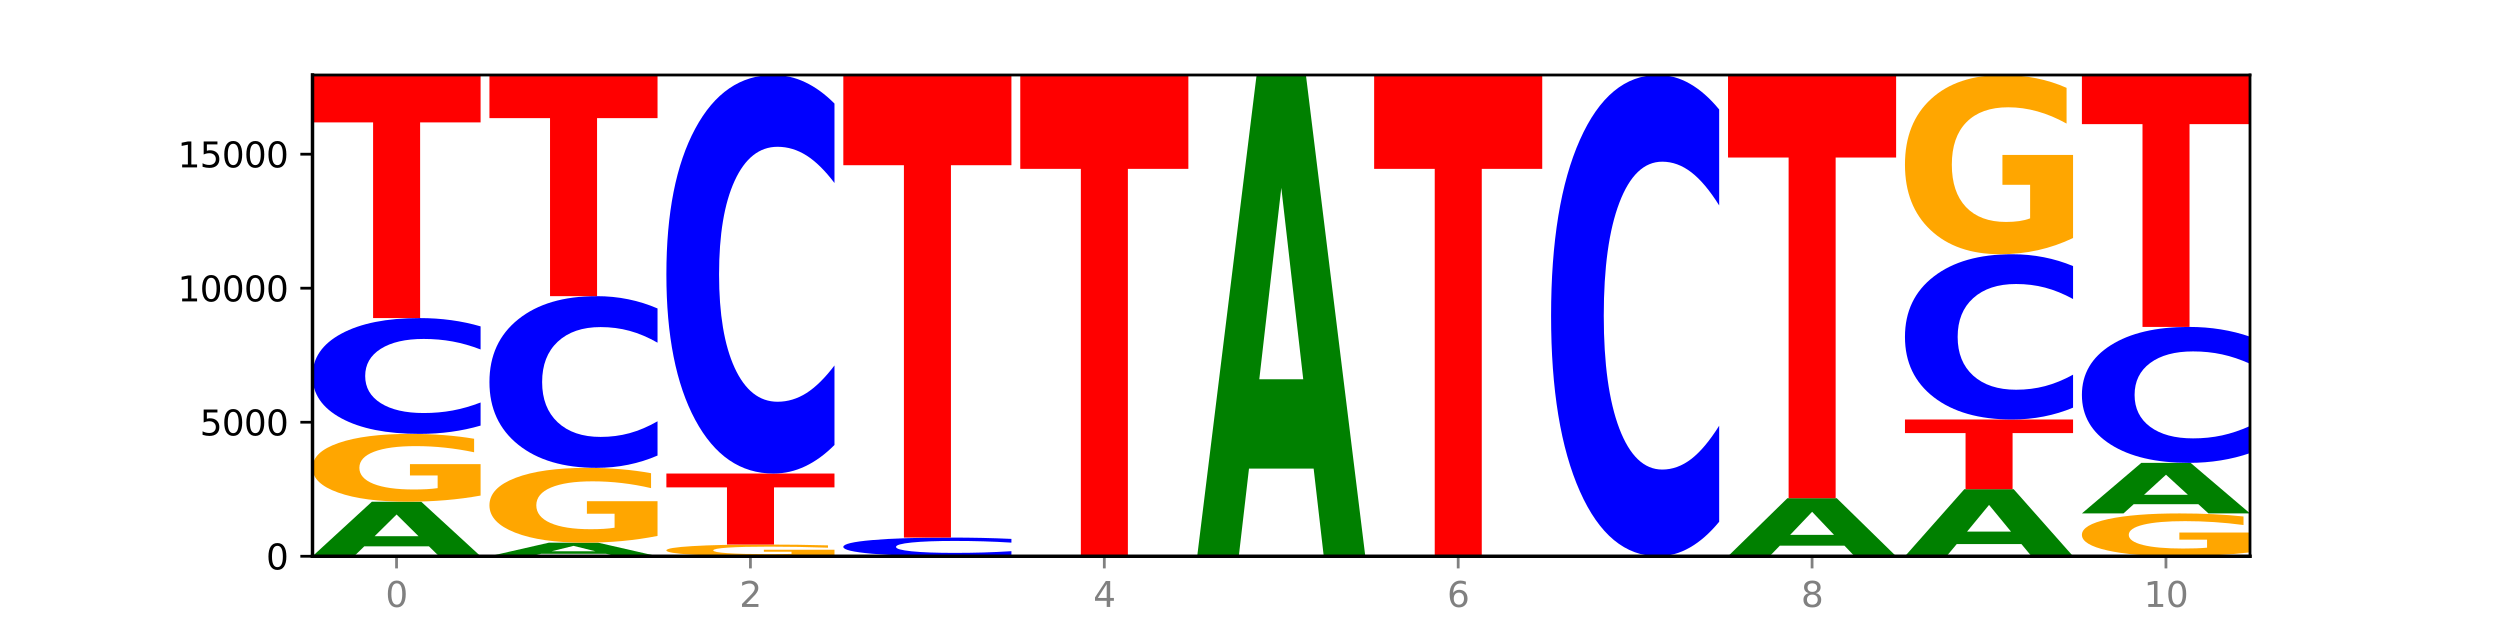 <?xml version="1.0" encoding="utf-8" standalone="no"?>
<!DOCTYPE svg PUBLIC "-//W3C//DTD SVG 1.1//EN"
  "http://www.w3.org/Graphics/SVG/1.1/DTD/svg11.dtd">
<svg xmlns:xlink="http://www.w3.org/1999/xlink" width="720pt" height="180pt" viewBox="0 0 720 180" xmlns="http://www.w3.org/2000/svg" version="1.1">
 <defs>
  <style type="text/css">*{stroke-linejoin: round; stroke-linecap: butt}</style>
 </defs>
 <g id="figure_1">
  <g id="patch_1">
   <path d="M 0 180 
L 720 180 
L 720 0 
L 0 0 
z
" style="fill: #ffffff"/>
  </g>
  <g id="axes_1">
   <g id="patch_2">
    <path d="M 90 160.2 
L 648 160.2 
L 648 21.6 
L 90 21.6 
z
" style="fill: #ffffff"/>
   </g>
   <g id="line2d_1">
    <path d="M 90 160.2 
L 648 160.2 
" clip-path="url(#p118a09eff5)" style="fill: none; stroke: #000000; stroke-width: 0.5; stroke-linecap: square"/>
   </g>
   <g id="patch_3">
    <path d="M 123.534 157.338 
L 104.916 157.338 
L 101.977 160.2 
L 90 160.2 
L 107.104 144.491 
L 121.307 144.491 
L 138.411 160.2 
L 126.444 160.2 
L 123.534 157.338 
z
M 107.886 154.423 
L 120.535 154.423 
L 114.22 148.174 
L 107.886 154.423 
z
" clip-path="url(#p118a09eff5)" style="fill: #008000"/>
   </g>
   <g id="patch_4">
    <path d="M 138.411 142.724 
Q 133.529 143.608 128.277 144.051 
Q 123.026 144.491 117.428 144.491 
Q 104.777 144.491 97.389 141.861 
Q 90 139.231 90 134.732 
Q 90 130.182 97.519 127.572 
Q 105.048 124.961 118.144 124.961 
Q 123.189 124.961 127.811 125.316 
Q 132.444 125.667 136.545 126.361 
L 136.545 130.254 
Q 132.313 129.363 128.126 128.923 
Q 123.938 128.479 119.728 128.479 
Q 111.938 128.479 107.717 130.101 
Q 103.497 131.719 103.497 134.732 
Q 103.497 137.718 107.566 139.348 
Q 111.634 140.973 119.12 140.973 
Q 121.16 140.973 122.907 140.881 
Q 124.654 140.784 126.042 140.582 
L 126.042 136.927 
L 118.068 136.927 
L 118.068 133.671 
L 138.411 133.671 
L 138.411 142.724 
z
" clip-path="url(#p118a09eff5)" style="fill: #ffa600"/>
   </g>
   <g id="patch_5">
    <path d="M 138.411 122.571 
Q 134.361 123.756 129.983 124.355 
Q 125.604 124.961 120.835 124.961 
Q 106.613 124.961 98.306 120.469 
Q 90 115.977 90 108.294 
Q 90 100.584 98.306 96.099 
Q 106.613 91.606 120.835 91.606 
Q 125.604 91.606 129.983 92.213 
Q 134.361 92.812 138.411 93.997 
L 138.411 100.646 
Q 134.325 99.075 130.361 98.345 
Q 126.397 97.615 122.018 97.615 
Q 114.163 97.615 109.662 100.46 
Q 105.173 103.299 105.173 108.294 
Q 105.173 113.269 109.662 116.114 
Q 114.163 118.953 122.018 118.953 
Q 126.397 118.953 130.361 118.223 
Q 134.325 117.486 138.411 115.915 
L 138.411 122.571 
z
" clip-path="url(#p118a09eff5)" style="fill: #0000ff"/>
   </g>
   <g id="patch_6">
    <path d="M 90 21.6 
L 138.411 21.6 
L 138.411 35.253 
L 120.994 35.253 
L 120.994 91.606 
L 107.45 91.606 
L 107.45 35.253 
L 90 35.253 
L 90 21.6 
z
" clip-path="url(#p118a09eff5)" style="fill: #ff0000"/>
   </g>
   <g id="patch_7">
    <path d="M 174.493 159.488 
L 155.875 159.488 
L 152.935 160.2 
L 140.959 160.2 
L 158.063 156.294 
L 172.266 156.294 
L 189.37 160.2 
L 177.403 160.2 
L 174.493 159.488 
z
M 158.845 158.764 
L 171.494 158.764 
L 165.179 157.21 
L 158.845 158.764 
z
" clip-path="url(#p118a09eff5)" style="fill: #008000"/>
   </g>
   <g id="patch_8">
    <path d="M 189.37 154.344 
Q 184.488 155.319 179.236 155.809 
Q 173.985 156.294 168.387 156.294 
Q 155.736 156.294 148.347 153.391 
Q 140.959 150.489 140.959 145.525 
Q 140.959 140.503 148.478 137.622 
Q 156.007 134.742 169.103 134.742 
Q 174.148 134.742 178.77 135.134 
Q 183.403 135.521 187.504 136.287 
L 187.504 140.583 
Q 183.272 139.599 179.084 139.114 
Q 174.896 138.624 170.687 138.624 
Q 162.897 138.624 158.676 140.414 
Q 154.456 142.199 154.456 145.525 
Q 154.456 148.819 158.524 150.618 
Q 162.593 152.412 170.079 152.412 
Q 172.119 152.412 173.866 152.309 
Q 175.613 152.203 177.001 151.98 
L 177.001 147.946 
L 169.027 147.946 
L 169.027 144.354 
L 189.37 144.354 
L 189.37 154.344 
z
" clip-path="url(#p118a09eff5)" style="fill: #ffa600"/>
   </g>
   <g id="patch_9">
    <path d="M 189.37 131.197 
Q 185.32 132.954 180.942 133.843 
Q 176.563 134.742 171.794 134.742 
Q 157.572 134.742 149.265 128.082 
Q 140.959 121.422 140.959 110.032 
Q 140.959 98.602 149.265 91.952 
Q 157.572 85.292 171.794 85.292 
Q 176.563 85.292 180.942 86.191 
Q 185.32 87.08 189.37 88.836 
L 189.37 98.694 
Q 185.284 96.365 181.32 95.282 
Q 177.356 94.199 172.977 94.199 
Q 165.122 94.199 160.621 98.418 
Q 156.132 102.626 156.132 110.032 
Q 156.132 117.407 160.621 121.626 
Q 165.122 125.834 172.977 125.834 
Q 177.356 125.834 181.32 124.752 
Q 185.284 123.659 189.37 121.33 
L 189.37 131.197 
z
" clip-path="url(#p118a09eff5)" style="fill: #0000ff"/>
   </g>
   <g id="patch_10">
    <path d="M 140.959 21.6 
L 189.37 21.6 
L 189.37 34.022 
L 171.953 34.022 
L 171.953 85.292 
L 158.409 85.292 
L 158.409 34.022 
L 140.959 34.022 
L 140.959 21.6 
z
" clip-path="url(#p118a09eff5)" style="fill: #ff0000"/>
   </g>
   <g id="patch_11">
    <path d="M 240.329 159.895 
Q 235.446 160.047 230.195 160.124 
Q 224.944 160.2 219.346 160.2 
Q 206.695 160.2 199.306 159.746 
Q 191.918 159.291 191.918 158.514 
Q 191.918 157.728 199.437 157.278 
Q 206.966 156.827 220.062 156.827 
Q 225.107 156.827 229.729 156.888 
Q 234.361 156.949 238.463 157.068 
L 238.463 157.741 
Q 234.231 157.587 230.043 157.511 
Q 225.855 157.434 221.646 157.434 
Q 213.856 157.434 209.635 157.714 
Q 205.415 157.994 205.415 158.514 
Q 205.415 159.03 209.483 159.312 
Q 213.552 159.592 221.038 159.592 
Q 223.078 159.592 224.825 159.576 
Q 226.571 159.56 227.96 159.525 
L 227.96 158.893 
L 219.986 158.893 
L 219.986 158.331 
L 240.329 158.331 
L 240.329 159.895 
z
" clip-path="url(#p118a09eff5)" style="fill: #ffa600"/>
   </g>
   <g id="patch_12">
    <path d="M 191.918 136.378 
L 240.329 136.378 
L 240.329 140.366 
L 222.912 140.366 
L 222.912 156.827 
L 209.368 156.827 
L 209.368 140.366 
L 191.918 140.366 
L 191.918 136.378 
z
" clip-path="url(#p118a09eff5)" style="fill: #ff0000"/>
   </g>
   <g id="patch_13">
    <path d="M 240.329 128.151 
Q 236.279 132.229 231.9 134.292 
Q 227.522 136.378 222.753 136.378 
Q 208.53 136.378 200.224 120.92 
Q 191.918 105.461 191.918 79.025 
Q 191.918 52.494 200.224 37.059 
Q 208.53 21.6 222.753 21.6 
Q 227.522 21.6 231.9 23.686 
Q 236.279 25.749 240.329 29.827 
L 240.329 52.707 
Q 236.243 47.301 232.279 44.788 
Q 228.314 42.275 223.936 42.275 
Q 216.081 42.275 211.58 52.067 
Q 207.091 61.835 207.091 79.025 
Q 207.091 96.143 211.58 105.935 
Q 216.081 115.703 223.936 115.703 
Q 228.314 115.703 232.279 113.19 
Q 236.243 110.653 240.329 105.248 
L 240.329 128.151 
z
" clip-path="url(#p118a09eff5)" style="fill: #0000ff"/>
   </g>
   <g id="patch_14">
    <path d="M 291.288 159.814 
Q 287.238 160.006 282.859 160.102 
Q 278.481 160.2 273.711 160.2 
Q 259.489 160.2 251.183 159.475 
Q 242.877 158.751 242.877 157.511 
Q 242.877 156.268 251.183 155.544 
Q 259.489 154.82 273.711 154.82 
Q 278.481 154.82 282.859 154.917 
Q 287.238 155.014 291.288 155.205 
L 291.288 156.278 
Q 287.202 156.024 283.237 155.907 
Q 279.273 155.789 274.895 155.789 
Q 267.04 155.789 262.539 156.248 
Q 258.05 156.706 258.05 157.511 
Q 258.05 158.314 262.539 158.773 
Q 267.04 159.231 274.895 159.231 
Q 279.273 159.231 283.237 159.113 
Q 287.202 158.994 291.288 158.741 
L 291.288 159.814 
z
" clip-path="url(#p118a09eff5)" style="fill: #0000ff"/>
   </g>
   <g id="patch_15">
    <path d="M 242.877 21.6 
L 291.288 21.6 
L 291.288 47.582 
L 273.871 47.582 
L 273.871 154.82 
L 260.327 154.82 
L 260.327 47.582 
L 242.877 47.582 
L 242.877 21.6 
z
" clip-path="url(#p118a09eff5)" style="fill: #ff0000"/>
   </g>
   <g id="patch_16">
    <path d="M 293.836 21.6 
L 342.247 21.6 
L 342.247 48.631 
L 324.83 48.631 
L 324.83 160.2 
L 311.286 160.2 
L 311.286 48.631 
L 293.836 48.631 
L 293.836 21.6 
z
" clip-path="url(#p118a09eff5)" style="fill: #ff0000"/>
   </g>
   <g id="patch_17">
    <path d="M 378.329 134.951 
L 359.711 134.951 
L 356.771 160.2 
L 344.795 160.2 
L 361.898 21.6 
L 376.102 21.6 
L 393.205 160.2 
L 381.239 160.2 
L 378.329 134.951 
z
M 362.68 109.228 
L 375.33 109.228 
L 369.015 54.096 
L 362.68 109.228 
z
" clip-path="url(#p118a09eff5)" style="fill: #008000"/>
   </g>
   <g id="patch_18">
    <path d="M 395.753 21.6 
L 444.164 21.6 
L 444.164 48.631 
L 426.748 48.631 
L 426.748 160.2 
L 413.204 160.2 
L 413.204 48.631 
L 395.753 48.631 
L 395.753 21.6 
z
" clip-path="url(#p118a09eff5)" style="fill: #ff0000"/>
   </g>
   <g id="patch_19">
    <path d="M 495.123 150.265 
Q 491.074 155.19 486.695 157.681 
Q 482.316 160.2 477.547 160.2 
Q 463.325 160.2 455.019 141.533 
Q 446.712 122.866 446.712 90.943 
Q 446.712 58.905 455.019 40.267 
Q 463.325 21.6 477.547 21.6 
Q 482.316 21.6 486.695 24.119 
Q 491.074 26.61 495.123 31.535 
L 495.123 59.163 
Q 491.037 52.635 487.073 49.601 
Q 483.109 46.566 478.73 46.566 
Q 470.875 46.566 466.374 58.39 
Q 461.886 70.186 461.886 90.943 
Q 461.886 111.614 466.374 123.439 
Q 470.875 135.234 478.73 135.234 
Q 483.109 135.234 487.073 132.199 
Q 491.037 129.136 495.123 122.608 
L 495.123 150.265 
z
" clip-path="url(#p118a09eff5)" style="fill: #0000ff"/>
   </g>
   <g id="patch_20">
    <path d="M 531.206 157.154 
L 512.587 157.154 
L 509.648 160.2 
L 497.671 160.2 
L 514.775 143.48 
L 528.979 143.48 
L 546.082 160.2 
L 534.116 160.2 
L 531.206 157.154 
z
M 515.557 154.051 
L 528.206 154.051 
L 521.892 147.4 
L 515.557 154.051 
z
" clip-path="url(#p118a09eff5)" style="fill: #008000"/>
   </g>
   <g id="patch_21">
    <path d="M 497.671 21.6 
L 546.082 21.6 
L 546.082 45.37 
L 528.666 45.37 
L 528.666 143.48 
L 515.122 143.48 
L 515.122 45.37 
L 497.671 45.37 
L 497.671 21.6 
z
" clip-path="url(#p118a09eff5)" style="fill: #ff0000"/>
   </g>
   <g id="patch_22">
    <path d="M 582.164 156.682 
L 563.546 156.682 
L 560.607 160.2 
L 548.63 160.2 
L 565.734 140.886 
L 579.937 140.886 
L 597.041 160.2 
L 585.074 160.2 
L 582.164 156.682 
z
M 566.516 153.097 
L 579.165 153.097 
L 572.85 145.415 
L 566.516 153.097 
z
" clip-path="url(#p118a09eff5)" style="fill: #008000"/>
   </g>
   <g id="patch_23">
    <path d="M 548.63 120.816 
L 597.041 120.816 
L 597.041 124.73 
L 579.624 124.73 
L 579.624 140.886 
L 566.081 140.886 
L 566.081 124.73 
L 548.63 124.73 
L 548.63 120.816 
z
" clip-path="url(#p118a09eff5)" style="fill: #ff0000"/>
   </g>
   <g id="patch_24">
    <path d="M 597.041 117.404 
Q 592.992 119.096 588.613 119.951 
Q 584.234 120.816 579.465 120.816 
Q 565.243 120.816 556.936 114.406 
Q 548.63 107.995 548.63 97.032 
Q 548.63 86.03 556.936 79.629 
Q 565.243 73.219 579.465 73.219 
Q 584.234 73.219 588.613 74.084 
Q 592.992 74.94 597.041 76.631 
L 597.041 86.119 
Q 592.955 83.877 588.991 82.835 
Q 585.027 81.793 580.648 81.793 
Q 572.793 81.793 568.292 85.853 
Q 563.804 89.904 563.804 97.032 
Q 563.804 104.131 568.292 108.192 
Q 572.793 112.243 580.648 112.243 
Q 585.027 112.243 588.991 111.2 
Q 592.955 110.148 597.041 107.907 
L 597.041 117.404 
z
" clip-path="url(#p118a09eff5)" style="fill: #0000ff"/>
   </g>
   <g id="patch_25">
    <path d="M 597.041 68.549 
Q 592.159 70.884 586.908 72.057 
Q 581.656 73.219 576.058 73.219 
Q 563.407 73.219 556.019 66.267 
Q 548.63 59.315 548.63 47.425 
Q 548.63 35.398 556.149 28.499 
Q 563.679 21.6 576.774 21.6 
Q 581.819 21.6 586.441 22.538 
Q 591.074 23.466 595.175 25.3 
L 595.175 35.59 
Q 590.944 33.233 586.756 32.071 
Q 582.568 30.898 578.358 30.898 
Q 570.568 30.898 566.348 35.184 
Q 562.127 39.46 562.127 47.425 
Q 562.127 55.316 566.196 59.624 
Q 570.264 63.921 577.75 63.921 
Q 579.79 63.921 581.537 63.676 
Q 583.284 63.42 584.673 62.887 
L 584.673 53.226 
L 576.698 53.226 
L 576.698 44.621 
L 597.041 44.621 
L 597.041 68.549 
z
" clip-path="url(#p118a09eff5)" style="fill: #ffa600"/>
   </g>
   <g id="patch_26">
    <path d="M 648 159.084 
Q 643.118 159.642 637.866 159.922 
Q 632.615 160.2 627.017 160.2 
Q 614.366 160.2 606.978 158.539 
Q 599.589 156.877 599.589 154.036 
Q 599.589 151.162 607.108 149.513 
Q 614.637 147.865 627.733 147.865 
Q 632.778 147.865 637.4 148.089 
Q 642.033 148.31 646.134 148.749 
L 646.134 151.208 
Q 641.903 150.645 637.715 150.367 
Q 633.527 150.087 629.317 150.087 
Q 621.527 150.087 617.306 151.111 
Q 613.086 152.133 613.086 154.036 
Q 613.086 155.922 617.155 156.951 
Q 621.223 157.978 628.709 157.978 
Q 630.749 157.978 632.496 157.919 
Q 634.243 157.858 635.631 157.731 
L 635.631 155.422 
L 627.657 155.422 
L 627.657 153.366 
L 648 153.366 
L 648 159.084 
z
" clip-path="url(#p118a09eff5)" style="fill: #ffa600"/>
   </g>
   <g id="patch_27">
    <path d="M 633.123 145.212 
L 614.505 145.212 
L 611.566 147.865 
L 599.589 147.865 
L 616.693 133.306 
L 630.896 133.306 
L 648 147.865 
L 636.033 147.865 
L 633.123 145.212 
z
M 617.475 142.51 
L 630.124 142.51 
L 623.809 136.719 
L 617.475 142.51 
z
" clip-path="url(#p118a09eff5)" style="fill: #008000"/>
   </g>
   <g id="patch_28">
    <path d="M 648 130.5 
Q 643.951 131.891 639.572 132.594 
Q 635.193 133.306 630.424 133.306 
Q 616.202 133.306 607.895 128.033 
Q 599.589 122.76 599.589 113.742 
Q 599.589 104.692 607.895 99.427 
Q 616.202 94.154 630.424 94.154 
Q 635.193 94.154 639.572 94.865 
Q 643.951 95.569 648 96.96 
L 648 104.765 
Q 643.914 102.921 639.95 102.063 
Q 635.986 101.206 631.607 101.206 
Q 623.752 101.206 619.251 104.546 
Q 614.762 107.878 614.762 113.742 
Q 614.762 119.581 619.251 122.921 
Q 623.752 126.254 631.607 126.254 
Q 635.986 126.254 639.95 125.396 
Q 643.914 124.531 648 122.687 
L 648 130.5 
z
" clip-path="url(#p118a09eff5)" style="fill: #0000ff"/>
   </g>
   <g id="patch_29">
    <path d="M 599.589 21.6 
L 648 21.6 
L 648 35.75 
L 630.583 35.75 
L 630.583 94.154 
L 617.04 94.154 
L 617.04 35.75 
L 599.589 35.75 
L 599.589 21.6 
z
" clip-path="url(#p118a09eff5)" style="fill: #ff0000"/>
   </g>
   <g id="matplotlib.axis_1">
    <g id="xtick_1">
     <g id="line2d_2">
      <defs>
       <path id="ma2bfeb81c2" d="M 0 0 
L 0 3.5 
" style="stroke: #808080; stroke-width: 0.8"/>
      </defs>
      <g>
       <use xlink:href="#ma2bfeb81c2" x="114.205" y="160.2" style="fill: #808080; stroke: #808080; stroke-width: 0.8"/>
      </g>
     </g>
     <g id="text_1">
      <!-- 0 -->
      <g style="fill: #808080" transform="translate(111.024 174.798) scale(0.1 -0.1)">
       <defs>
        <path id="DejaVuSans-30" d="M 2034 4250 
Q 1547 4250 1301 3770 
Q 1056 3291 1056 2328 
Q 1056 1369 1301 889 
Q 1547 409 2034 409 
Q 2525 409 2770 889 
Q 3016 1369 3016 2328 
Q 3016 3291 2770 3770 
Q 2525 4250 2034 4250 
z
M 2034 4750 
Q 2819 4750 3233 4129 
Q 3647 3509 3647 2328 
Q 3647 1150 3233 529 
Q 2819 -91 2034 -91 
Q 1250 -91 836 529 
Q 422 1150 422 2328 
Q 422 3509 836 4129 
Q 1250 4750 2034 4750 
z
" transform="scale(0.016)"/>
       </defs>
       <use xlink:href="#DejaVuSans-30"/>
      </g>
     </g>
    </g>
    <g id="xtick_2">
     <g id="line2d_3">
      <g>
       <use xlink:href="#ma2bfeb81c2" x="216.123" y="160.2" style="fill: #808080; stroke: #808080; stroke-width: 0.8"/>
      </g>
     </g>
     <g id="text_2">
      <!-- 2 -->
      <g style="fill: #808080" transform="translate(212.942 174.798) scale(0.1 -0.1)">
       <defs>
        <path id="DejaVuSans-32" d="M 1228 531 
L 3431 531 
L 3431 0 
L 469 0 
L 469 531 
Q 828 903 1448 1529 
Q 2069 2156 2228 2338 
Q 2531 2678 2651 2914 
Q 2772 3150 2772 3378 
Q 2772 3750 2511 3984 
Q 2250 4219 1831 4219 
Q 1534 4219 1204 4116 
Q 875 4013 500 3803 
L 500 4441 
Q 881 4594 1212 4672 
Q 1544 4750 1819 4750 
Q 2544 4750 2975 4387 
Q 3406 4025 3406 3419 
Q 3406 3131 3298 2873 
Q 3191 2616 2906 2266 
Q 2828 2175 2409 1742 
Q 1991 1309 1228 531 
z
" transform="scale(0.016)"/>
       </defs>
       <use xlink:href="#DejaVuSans-32"/>
      </g>
     </g>
    </g>
    <g id="xtick_3">
     <g id="line2d_4">
      <g>
       <use xlink:href="#ma2bfeb81c2" x="318.041" y="160.2" style="fill: #808080; stroke: #808080; stroke-width: 0.8"/>
      </g>
     </g>
     <g id="text_3">
      <!-- 4 -->
      <g style="fill: #808080" transform="translate(314.86 174.798) scale(0.1 -0.1)">
       <defs>
        <path id="DejaVuSans-34" d="M 2419 4116 
L 825 1625 
L 2419 1625 
L 2419 4116 
z
M 2253 4666 
L 3047 4666 
L 3047 1625 
L 3713 1625 
L 3713 1100 
L 3047 1100 
L 3047 0 
L 2419 0 
L 2419 1100 
L 313 1100 
L 313 1709 
L 2253 4666 
z
" transform="scale(0.016)"/>
       </defs>
       <use xlink:href="#DejaVuSans-34"/>
      </g>
     </g>
    </g>
    <g id="xtick_4">
     <g id="line2d_5">
      <g>
       <use xlink:href="#ma2bfeb81c2" x="419.959" y="160.2" style="fill: #808080; stroke: #808080; stroke-width: 0.8"/>
      </g>
     </g>
     <g id="text_4">
      <!-- 6 -->
      <g style="fill: #808080" transform="translate(416.778 174.798) scale(0.1 -0.1)">
       <defs>
        <path id="DejaVuSans-36" d="M 2113 2584 
Q 1688 2584 1439 2293 
Q 1191 2003 1191 1497 
Q 1191 994 1439 701 
Q 1688 409 2113 409 
Q 2538 409 2786 701 
Q 3034 994 3034 1497 
Q 3034 2003 2786 2293 
Q 2538 2584 2113 2584 
z
M 3366 4563 
L 3366 3988 
Q 3128 4100 2886 4159 
Q 2644 4219 2406 4219 
Q 1781 4219 1451 3797 
Q 1122 3375 1075 2522 
Q 1259 2794 1537 2939 
Q 1816 3084 2150 3084 
Q 2853 3084 3261 2657 
Q 3669 2231 3669 1497 
Q 3669 778 3244 343 
Q 2819 -91 2113 -91 
Q 1303 -91 875 529 
Q 447 1150 447 2328 
Q 447 3434 972 4092 
Q 1497 4750 2381 4750 
Q 2619 4750 2861 4703 
Q 3103 4656 3366 4563 
z
" transform="scale(0.016)"/>
       </defs>
       <use xlink:href="#DejaVuSans-36"/>
      </g>
     </g>
    </g>
    <g id="xtick_5">
     <g id="line2d_6">
      <g>
       <use xlink:href="#ma2bfeb81c2" x="521.877" y="160.2" style="fill: #808080; stroke: #808080; stroke-width: 0.8"/>
      </g>
     </g>
     <g id="text_5">
      <!-- 8 -->
      <g style="fill: #808080" transform="translate(518.695 174.798) scale(0.1 -0.1)">
       <defs>
        <path id="DejaVuSans-38" d="M 2034 2216 
Q 1584 2216 1326 1975 
Q 1069 1734 1069 1313 
Q 1069 891 1326 650 
Q 1584 409 2034 409 
Q 2484 409 2743 651 
Q 3003 894 3003 1313 
Q 3003 1734 2745 1975 
Q 2488 2216 2034 2216 
z
M 1403 2484 
Q 997 2584 770 2862 
Q 544 3141 544 3541 
Q 544 4100 942 4425 
Q 1341 4750 2034 4750 
Q 2731 4750 3128 4425 
Q 3525 4100 3525 3541 
Q 3525 3141 3298 2862 
Q 3072 2584 2669 2484 
Q 3125 2378 3379 2068 
Q 3634 1759 3634 1313 
Q 3634 634 3220 271 
Q 2806 -91 2034 -91 
Q 1263 -91 848 271 
Q 434 634 434 1313 
Q 434 1759 690 2068 
Q 947 2378 1403 2484 
z
M 1172 3481 
Q 1172 3119 1398 2916 
Q 1625 2713 2034 2713 
Q 2441 2713 2670 2916 
Q 2900 3119 2900 3481 
Q 2900 3844 2670 4047 
Q 2441 4250 2034 4250 
Q 1625 4250 1398 4047 
Q 1172 3844 1172 3481 
z
" transform="scale(0.016)"/>
       </defs>
       <use xlink:href="#DejaVuSans-38"/>
      </g>
     </g>
    </g>
    <g id="xtick_6">
     <g id="line2d_7">
      <g>
       <use xlink:href="#ma2bfeb81c2" x="623.795" y="160.2" style="fill: #808080; stroke: #808080; stroke-width: 0.8"/>
      </g>
     </g>
     <g id="text_6">
      <!-- 10 -->
      <g style="fill: #808080" transform="translate(617.432 174.798) scale(0.1 -0.1)">
       <defs>
        <path id="DejaVuSans-31" d="M 794 531 
L 1825 531 
L 1825 4091 
L 703 3866 
L 703 4441 
L 1819 4666 
L 2450 4666 
L 2450 531 
L 3481 531 
L 3481 0 
L 794 0 
L 794 531 
z
" transform="scale(0.016)"/>
       </defs>
       <use xlink:href="#DejaVuSans-31"/>
       <use xlink:href="#DejaVuSans-30" x="63.623"/>
      </g>
     </g>
    </g>
   </g>
   <g id="matplotlib.axis_2">
    <g id="ytick_1">
     <g id="line2d_8">
      <defs>
       <path id="mfc4e5ca8b9" d="M 0 0 
L -3.5 0 
" style="stroke: #000000; stroke-width: 0.8"/>
      </defs>
      <g>
       <use xlink:href="#mfc4e5ca8b9" x="90" y="160.2" style="stroke: #000000; stroke-width: 0.8"/>
      </g>
     </g>
     <g id="text_7">
      <!-- 0 -->
      <g transform="translate(76.638 163.999) scale(0.1 -0.1)">
       <use xlink:href="#DejaVuSans-30"/>
      </g>
     </g>
    </g>
    <g id="ytick_2">
     <g id="line2d_9">
      <g>
       <use xlink:href="#mfc4e5ca8b9" x="90" y="121.604" style="stroke: #000000; stroke-width: 0.8"/>
      </g>
     </g>
     <g id="text_8">
      <!-- 5000 -->
      <g transform="translate(57.55 125.403) scale(0.1 -0.1)">
       <defs>
        <path id="DejaVuSans-35" d="M 691 4666 
L 3169 4666 
L 3169 4134 
L 1269 4134 
L 1269 2991 
Q 1406 3038 1543 3061 
Q 1681 3084 1819 3084 
Q 2600 3084 3056 2656 
Q 3513 2228 3513 1497 
Q 3513 744 3044 326 
Q 2575 -91 1722 -91 
Q 1428 -91 1123 -41 
Q 819 9 494 109 
L 494 744 
Q 775 591 1075 516 
Q 1375 441 1709 441 
Q 2250 441 2565 725 
Q 2881 1009 2881 1497 
Q 2881 1984 2565 2268 
Q 2250 2553 1709 2553 
Q 1456 2553 1204 2497 
Q 953 2441 691 2322 
L 691 4666 
z
" transform="scale(0.016)"/>
       </defs>
       <use xlink:href="#DejaVuSans-35"/>
       <use xlink:href="#DejaVuSans-30" x="63.623"/>
       <use xlink:href="#DejaVuSans-30" x="127.246"/>
       <use xlink:href="#DejaVuSans-30" x="190.869"/>
      </g>
     </g>
    </g>
    <g id="ytick_3">
     <g id="line2d_10">
      <g>
       <use xlink:href="#mfc4e5ca8b9" x="90" y="83.007" style="stroke: #000000; stroke-width: 0.8"/>
      </g>
     </g>
     <g id="text_9">
      <!-- 10000 -->
      <g transform="translate(51.188 86.806) scale(0.1 -0.1)">
       <use xlink:href="#DejaVuSans-31"/>
       <use xlink:href="#DejaVuSans-30" x="63.623"/>
       <use xlink:href="#DejaVuSans-30" x="127.246"/>
       <use xlink:href="#DejaVuSans-30" x="190.869"/>
       <use xlink:href="#DejaVuSans-30" x="254.492"/>
      </g>
     </g>
    </g>
    <g id="ytick_4">
     <g id="line2d_11">
      <g>
       <use xlink:href="#mfc4e5ca8b9" x="90" y="44.411" style="stroke: #000000; stroke-width: 0.8"/>
      </g>
     </g>
     <g id="text_10">
      <!-- 15000 -->
      <g transform="translate(51.188 48.21) scale(0.1 -0.1)">
       <use xlink:href="#DejaVuSans-31"/>
       <use xlink:href="#DejaVuSans-35" x="63.623"/>
       <use xlink:href="#DejaVuSans-30" x="127.246"/>
       <use xlink:href="#DejaVuSans-30" x="190.869"/>
       <use xlink:href="#DejaVuSans-30" x="254.492"/>
      </g>
     </g>
    </g>
   </g>
   <g id="patch_30">
    <path d="M 90 160.2 
L 90 21.6 
" style="fill: none; stroke: #000000; stroke-linejoin: miter; stroke-linecap: square"/>
   </g>
   <g id="patch_31">
    <path d="M 648 160.2 
L 648 21.6 
" style="fill: none; stroke: #000000; stroke-width: 0.8; stroke-linejoin: miter; stroke-linecap: square"/>
   </g>
   <g id="patch_32">
    <path d="M 90 160.2 
L 648 160.2 
" style="fill: none; stroke: #000000; stroke-linejoin: miter; stroke-linecap: square"/>
   </g>
   <g id="patch_33">
    <path d="M 90 21.6 
L 648 21.6 
" style="fill: none; stroke: #000000; stroke-width: 0.8; stroke-linejoin: miter; stroke-linecap: square"/>
   </g>
  </g>
 </g>
 <defs>
  <clipPath id="p118a09eff5">
   <rect x="90" y="21.6" width="558" height="138.6"/>
  </clipPath>
 </defs>
</svg>
